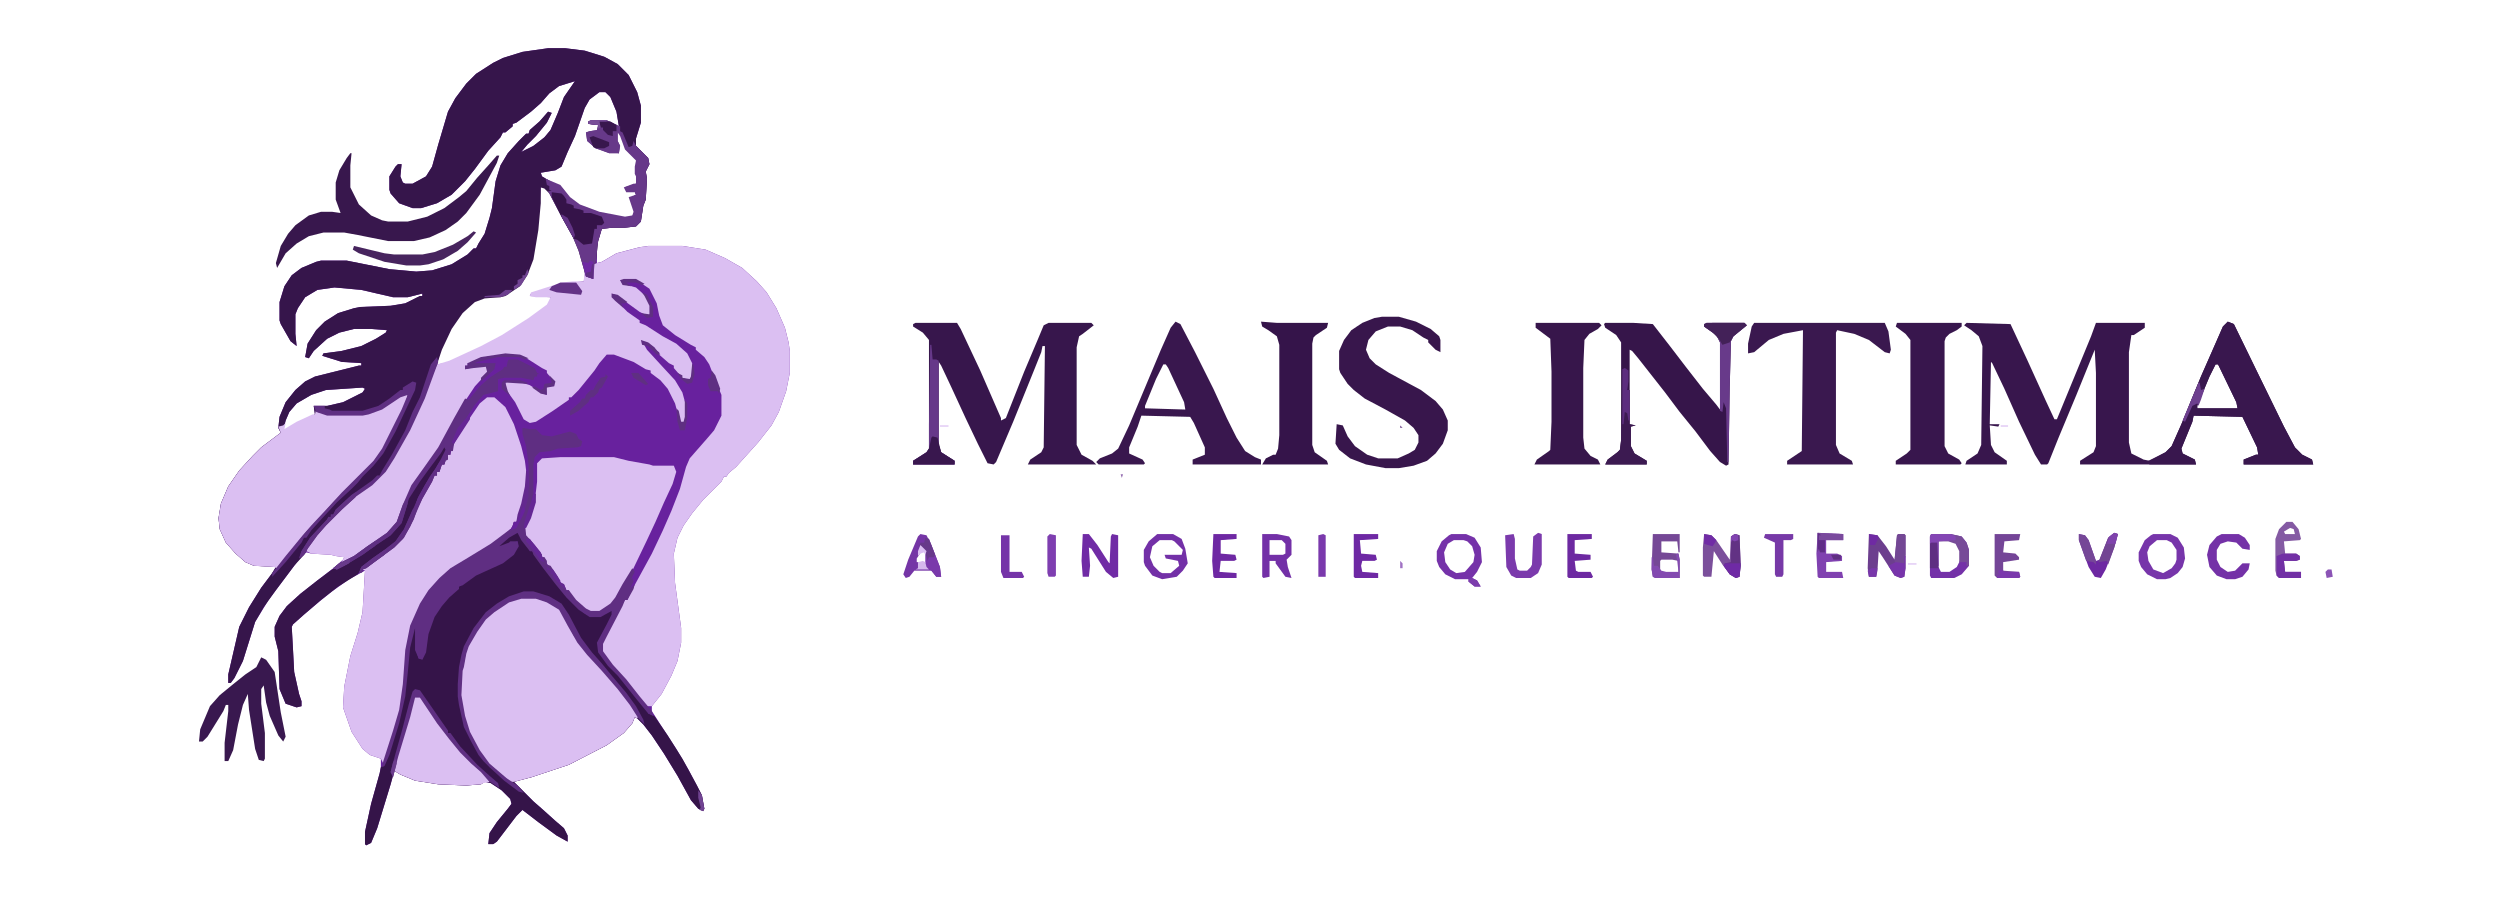 <svg xmlns="http://www.w3.org/2000/svg" viewBox="0 0 2048 734" width="535" height="192"><path transform="translate(449,39)" d="m0 0h14l16 2 16 5 11 6 9 9 7 14 3 11v14l-4 13v6l10 10 1 5-3 6 1 6-1 17-2 5-2 13-4 4-9 1h-10l-9 1-3 10-1 5v13l4-1 12-7 19-5 7-1h28l19 3 16 7 14 8 12 11 8 9 8 13 7 16 3 12 1 7v18l-3 15-6 17-6 11-11 14-18 20-6 5-2 3h-2l-2 4-15 15-9 11-7 10-5 10-3 13 1 24 5 37v12l-3 15-5 12-8 15-8 10v4l7 11 13 20 10 17 11 21 2 11-1 2-4-2-6-7-11-20-11-18-10-15-7-9-5-5-2-1-2 5-7 8-14 10-31 16-30 10-15 4 16 16 8 7 10 9 7 6 3 6v5l-9-5-15-11-13-10-5 5-16 21-3 2h-4l1-9 6-9 9-11 3-4-1-4-7-7-9-6-5-1-3 2-12 1-23-1-19-3-12-5-5-3-3 11-11 36-5 12-4 2-1-1v-10l5-23 7-25 1-5v-7l-9-3-6-5-9-14-7-20 1-17 5-25 6-19 4-17 2-34-13 7-14 10-10 8-13 11-9 8-1 2 1 18 1 19 4 18 2 6v4l-4 1-9-3-5-12-1-31-3-12v-8l4-9 6-8 11-10 14-11 13-10 8-7 1-2-7-1-4-1-16-1-4-1-7 7-24 32-11 18-10 32-7 14-3 4h-2v-7l9-39 8-16 10-16 9-12 3-5-18-1-7-3-8-7-8-9-5-11-1-9 2-12 6-14 9-13 11-12 7-7 16-12-2-4 1-9 5-12 8-10 8-7 8-4 36-9h2v-2l-16-1-16-5 1-2 15-2 16-4 12-6 8-5 1-2-13-1h-14l-12 3-10 5-11 10-4 6-3-1 2-11 7-11 7-7 11-7 13-4 5-1 25-1 12-2 12-6h2v-2l-12 3h-12l-26-6-22-2-14 2-10 6-6 9-2 5v16l1 10-5-4-8-14-1-3v-15l4-13 6-9 8-6 12-5 4-1h21l35 7 22 2 13-1 16-5 13-8 5-5h2l2-4 5-8 4-13 2-8 3-22 4-13 6-10 9-10 6-6h2l1-3 8-7 7-8 3 1-4 8-9 11-7 7-5 6 10-5 9-7 5-6 6-14 5-13 9-13-13 4-8 6-7 8-8 7-12 9-3 1v2l-6 5h-2l-2 4-10 11-11 15-8 10-11 11-12 7-13 4h-7l-11-4-7-8-1-3v-11l5-8 2-2h3l-1 10 2 5 2 1h6l11-6 5-8 5-18 8-27 6-11 9-12 8-8 14-9 8-4 16-5zm42 36-8 6-4 7-8 23-6 13-5 12-5 3-12 2 1 3 10 6 6 3 6 8 7 6 12 5 16 4 11 2 6-1 2-4-4-11 5-3-1-3h-7l-1-3 9-3 1-6-1-2v-6l1-5-9-9-4-11-2-5-2 2v7l2 4v6l-12-2-10-5-4-5v-5h6l3-2v-4l-8-1v-2h15l8 4h2l-2-12-5-12-4-4zm-48 78-2 28-4 27-5 15-6 10-12 8-4 1-13 1-8 3-10 9-9 12-9 19-3 12 7-1 25-11 21-11 22-14 15-11 3-4v-3l-17-1 1-2 22-7 2-1 19-2 1-2v-8l-4-15-5-12-9-16-10-19-5-5zm-146 164-30 2-12 4-12 7-6 7-3 7-2 8 5-2 9-5 12-6-1-7h11l13-3 16-8 2-3z" fill="#68219E"></path><path transform="translate(449,39)" d="m0 0h14l16 2 16 5 11 6 9 9 7 14 3 11v14l-4 13v6l10 10 1 5-3 6 1 6-1 17-2 5-2 13-4 4-9 1h-10l-9 1-3 10-2 18-1 1-1 12-6-2-6-21-5-12-9-16-10-19-4-4-3-1v13l-2 22-4 24-5 13-6 9-12 8-4 1-13 1-8 3-10 9-9 13-8 17-9 27-10 24-8 16-11 21-8 12-11 11-13 9-12 11-13 13-7 8-8 11-3 5-8 9-15 20-10 14-7 12-10 32-7 14-3 4h-2v-7l9-39 8-16 10-16 9-12 3-5-18-1-7-3-8-7-8-9-5-11-1-9 2-12 6-14 9-13 11-12 7-7 16-12-2-4 1-9 5-12 8-10 8-7 8-4 36-9h2v-2l-16-1-16-5 1-2 15-2 16-4 12-6 8-5 1-2-13-1h-14l-12 3-10 5-11 10-4 6-3-1 2-11 7-11 7-7 11-7 13-4 5-1 25-1 12-2 12-6h2v-2l-12 3h-12l-26-6-22-2-14 2-10 6-6 9-2 5v16l1 10-5-4-8-14-1-3v-15l4-13 6-9 8-6 12-5 4-1h21l35 7 22 2 13-1 16-5 13-8 5-5h2l2-4 5-8 4-13 2-8 3-22 4-13 6-10 9-10 6-6h2l1-3 8-7 7-8 3 1-4 8-9 11-7 7-5 6 10-5 9-7 5-6 6-14 5-13 9-13-13 4-8 6-7 8-8 7-12 9-3 1v2l-6 5h-2l-2 4-10 11-11 15-8 10-11 11-12 7-13 4h-7l-11-4-7-8-1-3v-11l5-8 2-2h3l-1 10 2 5 2 1h6l11-6 5-8 5-18 8-27 6-11 9-12 8-8 14-9 8-4 16-5zm42 36-8 6-4 7-8 23-6 13-5 12-5 3-12 2 1 3 10 6 6 3 6 8 7 6 12 5 16 4 11 2 6-1 2-4-4-11 5-3-1-3h-7l-1-3 9-3 1-6-1-2v-6l1-5-9-9-4-11-2-5-2 2v7l2 4v6l-12-2-10-5-4-5v-5h6l3-2v-4l-8-1v-2h15l8 4h2l-2-12-5-12-4-4zm-194 242-30 2-12 4-12 7-6 7-3 7-2 8 5-2 9-5 12-6-1-7h11l13-3 16-8 2-3z" fill="#36154B"></path><path transform="translate(531,201)" d="m0 0h28l19 3 16 7 14 8 12 11 8 9 8 13 7 16 3 12 1 7v18l-3 15-6 17-6 11-11 14-18 20-6 5-2 3h-2l-2 4-15 15-9 11-7 10-5 10-3 13 1 24 5 37v12l-3 15-5 12-8 15-8 10h-4l-8-9-8-10-11-13-9-11-1-2 1-9 15-28 3-5h2l2-5 18-33 9-19 7-16 7-18 5-18 3-7 14-16 6-7 6-12v-17l-5-12-5-13-4-6-7-6v-2l-4-2-13-8-10-8-3-8-2-10-6-12-9-6-2-1h-13l2 3 11 3 9 8 3 7v7l-3 1-6-3-11-8-9-6-3-1 3 5 10 10 10 7v2l5 2 14 9 11 6 9 8 4 8v11l-2 3-6-2-7-8v-2l-4-2-8-7v-2l-4-2v-2l-10-5 4 7 11 12 12 13 6 10 3 11v9l-2 5-3-1-4-15-6-12-6-7-8-6v-2l-4-1-10-6-16-6h-6l-6 7-4 6-13 16-6 6h-2v2l-13 9-14 9-5 1-5-3-7-14-8-11v-5l2-1h8l10 3 11 7 3 1-1-6 7-2-1-4-5-6v-2l-4-2-11-7-7-3-12-1-20 3-9 4h-2v2h-2v3l7-2 11-1 1 5-11 12-10 15-15 28-10 16-10 13-8 13-6 15-4 11-9 10-17 12-15 10-6 2 3-5-7-1-4-1-16-1-4-2 2-5 7-9 15-16 13-13 15-11 8-7 7-8 12-21 9-17 9-21 7-18 3-7 10-3 26-12 17-9 22-14 15-11 3-6h-12l-5-1 1-3 22-7 2-1 10-1h9l1-7 1 3 6 2v-12l3-1 4-1 12-7 19-5z" fill="#DBBFF2"></path><path transform="translate(423,435)" d="m0 0 4 4 4 7 3 3v2h2l11 15 10 13 12 14 10 9 4 2h9l10-5-1 6-9 17-2 4 1 8 6 8 9 10 7 8 11 14 7 8v2l5 2 11 16 12 19 12 22 4 8 2 11-1 2-4-2-6-7-11-20-11-18-10-15-7-9-5-5-2-1-2 5-7 8-14 10-31 16-30 10-15 4 16 16 8 7 10 9 7 6 3 6v5l-9-5-15-11-13-10-5 5-16 21-3 2h-4l1-9 6-9 9-11 3-4-1-4-7-7-9-6-5-1-3 2-12 1-23-1-19-3-12-5-5-3-3 11-11 36-5 12-4 2-1-1v-10l5-23 7-25 1-5 3-2 9-27 4-14 4-21 2-28 4-20 3-3v19l2 7h3l2-5 2-15 5-14 8-12 11-11h2v-2l14-10 22-10 9-7 3-7v-3l-7 2-8 3-1-2z" fill="#351449"></path><path transform="translate(399,325)" d="m0 0h6l9 8 7 14 6 18 3 12 1 8v13l-4 19-4 10h-2l-1 4-8 8-18 12-15 9-11 7-10 9-7 8-9 16-5 12-4 20-2 28-3 21-11 37-3 7-2-4-9-3-6-5-9-14-7-20 1-17 5-25 6-19 4-17 2-34-2-1 12-9 11-8 10-9 8-15 7-17 11-19h2v-3h2l1-4 1-2h2l1-4 2-4h2l1-5 6-12 17-25z" fill="#DBBFF2"></path><path transform="translate(427,489)" d="m0 0h12l9 3 10 6 4 6 8 16 8 11 9 10 11 12 9 11 8 10 8 12-1 2-2-1-2 5-7 8-14 10-31 16-30 10-15 4h-3l-11-9-8-7-7-10-9-17-4-14-2-14 1-20 2-6 2-11 6-12 10-14 8-7 13-8z" fill="#DBBFF2"></path><path transform="translate(1825,263)" d="m0 0 5 2 19 39 22 45 9 17 6 6 8 4 1 4h-57v-4l10-4h2l-1-6-12-25-40-1-1 5-9 22 1 4 10 5 1 4h-95v-3l11-7 2-5v-60l-1-19-15 37-15 36-8 20-1 1h-5l-5-8-13-27-12-27-10-21-1-1-1 51h8l-1 2-7-1 1 16 3 6 10 7v3h-34l1-3 9-6 3-7 1-81-3-8-6-5-6-4 2-2 36 1 14 30 15 33 7 15h2l28-68 4-11h40v4l-9 6h-2l-2 14v74l2 9 10 5 5 1 13-7 5-5 8-18 16-39 11-25 7-16zm-10 35-5 10-10 24v2h33l-1-5-14-29-1-2z" fill="#38164D"></path><path transform="translate(329,323)" d="m0 0h5l-2 8-8 17-10 19-9 12-32 32-7 8-15 16-13 16-11 14-3-1-16-1-7-3-8-7-8-9-5-11-1-9 2-12 6-14 9-13 11-12 7-7 16-12-2-5 4-1 2-2-1 5 10-6 13-6h2l1-4 1 2 8 2h29l13-4 11-6z" fill="#DBBFF2"></path><path transform="translate(459,374)" d="m0 0h44l12 3 17 3 3 1h17l2 5-3 10-7 15-7 16-7 15-12 25-9 14-6 11-8 7-4 2h-7l-8-5-8-8-2-5h-2l-3-5-3-3-6-9-2-2-4-6v-2h-2v-2l-2-1-6-8-2-4-3-1-1-2v-6l5-10 3-11 2-17v-15l4-4z" fill="#DBBFF2"></path><path transform="translate(750,264)" d="m0 0h34l3 5 16 34 17 39v2l4-2 15-38 11-26 5-12 4-2h35l2 2-9 7-3 2-2 9v80l4 8 9 5 3 3h-56l2-4 9-6 2-4 1-83h-2l-1 5-6 15-17 42-14 33-2 2-5-1-8-16-10-21-12-26-8-17-2-3v68l2 6 11 7v3h-34v-3l11-7 2-3v-89l-5-6-8-5v-2z" fill="#37164C"></path><path transform="translate(1315,264)" d="m0 0h23l16 1 14 18 13 17 14 18 11 13 3 4v-55l-3-6-10-7v-2l7-1h26l2 2-11 9-2 4-1 37-1 64-2 1-5-3-8-9-12-16-13-16-12-16-22-28-5-6-2-1v61l5 1-4 1v16l3 6 10 6v3h-34l2-4 8-6 2-2 1-8v-80l-4-6-9-6-1-3z" fill="#36154A"></path><path transform="translate(1132,259)" d="m0 0h14l14 4 12 6 7 6 1 3v10l-4-2-6-6v-2l-4-2-9-6-10-3h-10l-10 4-6 7-2 8 3 7 5 5 11 7 26 14 12 9 6 7 4 9v8l-4 11-6 8-7 6-11 4-12 2h-11l-16-3-13-5-9-7-3-5 1-16 5 1 4 9 6 8 10 7 9 3h16l9-4 5-3 3-6v-6l-4-6-7-6-16-9-17-9-9-7-5-5-6-9-1-3v-15l4-9 6-8 9-6 10-4z" fill="#38164C"></path><path transform="translate(1825,263)" d="m0 0 5 2 19 39 22 45 9 17 6 6 8 4 1 4h-57v-4l10-4h2l-1-6-12-25-40-1-1 5-9 22 1 4 10 5 1 4h-38l-3-2 16-8 5-5 8-18 16-39 11-25 7-16zm-10 35-5 10-10 24v2h33l-1-5-14-29-1-2z" fill="#39174E"></path><path transform="translate(1437,264)" d="m0 0h107l3 7 2 15-1 3-4-1-13-10-12-5-14-3-1 2v92l3 7 10 6 1 3h-54v-3l12-8 1-99-16 3-12 5-12 10-5 1v-8l3-14z" fill="#3A184F"></path><path transform="translate(963,263)" d="m0 0 4 2 12 23 15 30 11 24 8 16 7 11 8 5 5 2v4h-56v-4l10-4v-6l-9-20-3-5-40-1-3 9-7 17v5l11 5 2 3-1 1h-37l-2-2 3-3 10-4 5-4 9-19 26-62 8-18zm-10 35-6 12-9 22v2l33 1-1-6-13-28-2-3z" fill="#39174E"></path><path transform="translate(428,350)" d="m0 0 6 1h5l5 5 8 1 15-4 5 2 2 4 3 2-1 4-3 1-16 1-6 2-9 1-4 4-1 6v24l-4 16-3 8 1 10 7 8 6 8v2h2l2 3v3l3 1 6 9 2 5 3 1 2 5h2l6 8 8 7 4 2h7l9-6 4-5 6-11 8-13 2 3-3 6 1-1 1 3-3 6 4-4-1 4-5 9h-2l-2 5-13 25-3 6v6l8 11 11 12 11 14 10 12 1 4-4-2-9-11-16-20-8-8-8-11-1-8 8-15 4-8v-3l-9 5h-9l-9-6-10-10-9-11-10-13-8-11-1-3h-2l-7-9-3-6-7 4-8 7 8-3 1-1h6l1 4-4 7-9 7-22 10-11 8-3 1v2l-8 7-6 7-6 9-5 14-2 15-3 6-3-1-3-7v-18l-4 16-2 21-2 19-5 22-8 26-4 9-2 1 1-5 8-25 5-17 3-21 2-28 4-20 8-18 7-11 9-10 9-8 15-9 18-11 16-12 5-1 2-5 4-9 3-12 1-8v-18l-2-15-3-10z" fill="#5F2E82"></path><path transform="translate(1554,264)" d="m0 0h53v3l-4 3-6 3-3 3-1 3v86l3 6 9 5 2 3-1 1h-53v-3l9-6 3-3v-90l-4-5-8-6z" fill="#38164D"></path><path transform="translate(287,125)" d="m0 0h1l-1 10v18l7 14 10 9 9 4 5 1h16l16-4 14-7 12-9 6-5 9-11 9-10 7-8h2l-2 6-14 26-11 15-7 7-10 7-13 6-13 3h-21l-25-5-11-2h-17l-12 3-10 6-9 8-7 12-1-4 4-14 6-10 6-7 11-8 10-3h9l7 1-4-11v-14l3-10 6-10z" fill="#38174D"></path><path transform="translate(1033,263)" d="m0 0 13 1h42l-1 4-9 6-2 2-1 5v83l2 6 10 7 1 3h-54l3-5 6-3h2l2-5 1-11v-74l-2-7-7-5-5-3z" fill="#35144A"></path><path transform="translate(1258,264)" d="m0 0h52l2 2-3 3-7 4-4 5-1 23v57l1 9 5 6 6 3 2 4h-54l2-4 10-7 1-1 1-23v-41l-1-27-12-9z" fill="#37164B"></path><path transform="translate(484,98)" d="m0 0h13l11 5v4l2 1 5 12 3-1 1-4 2 4 10 10 1 5-3 6 1 6-1 17-2 5-2 13-4 4-9 1h-10l-9 1-3 10-2 18-1 1-1 12-6-2-6-21-5-12-9-16-10-19-1-2h3l-2-1v-3l-2-1-1-5 12 5 8 10 8 6 16 6 21 4 6-1 1-3-4-12 6-2-1-2h-7l-2-4 8-3h2v-6l-1-2v-6l1-5-9-9-4-11-2-3v7l2 4-1 6h-8l-11-4-7-6-1-7 3-1 6-1 1-4-8-1v-2z" fill="#673889"></path><path transform="translate(341,569)" d="m0 0 4 2 10 15 10 14 9 11 12 13 13 12 2 4-5 1-2 1-12 1-23-1-19-3-12-5-5-3 4-18 8-26 4-16z" fill="#DBBFF2"></path><path transform="translate(364,365)" d="m0 0 2 1-3 9-4 5-5 9-12 20-5 13-7 14-7 9-8 6-17 12-5 7-16 10-14 11-14 12-9 8-1 2 1 18 1 19 4 18 2 6v4l-4 1-9-3-5-12-1-31-3-12v-8l4-9 6-8 11-10 14-11 12-9 8-3 10-6 16-10 5-4 10-7 7-8 7-22 10-15 7-9 9-12z" fill="#37154B"></path><path transform="translate(214,538)" d="m0 0 4 2 7 10 5 33 4 20-2 4-4-5-7-16-3-11-2-14-2 3v12l3 24v21l-1 2-4-1-3-9-5-32-1-13-4 9-4 16-4 21-4 9h-3v-15l3-26v-5h-2l-2 5-13 21-4 4h-3l1-10 8-19 8-9 11-9 10-8 9-6z" fill="#39184F"></path><path transform="translate(417,294)" d="m0 0h7l14 7 2 4 2 1h-2v2h-2l-1 3-10-2h-14l-5 1v10l-12 3-7 8-7 11-4 5-6 12v4l-1 6h-2v3h-2v4l-2 1-1 3h-2l-2 6h-2v3h-2l-2 5-8 14-10 23-6 10-7 7-15 11-8 6-3 1v2l-3 1 2-5 9-7 10-7 9-7 7-10 9-20 3-7 9-16 5-7 4-7 4-8-1-2-3 5-9 12-8 11-9 14-6 20-9 10-12 8-11 8-10 6-11 6-3-1 5-4 12-6 11-8 16-11 8-9 5-14 7-16 10-14 12-17 13-24 9-16 3 1 9-11 8-7 6-4 5-3 1-2h2l1-5z" fill="#5F2E82"></path><path transform="translate(429,484)" d="m0 0h8l13 4 10 6 6 9 10 19 9 12 8 9 9 11 11 13 8 11 6 11 1 4-5-5-7-11-10-13-13-15-12-13-8-10-8-14-7-13-10-6-9-3h-12l-10 3-12 8-7 6-7 10-7 12-2 6-2 11-1 3-1 20 3 17 4 13 8 15 8 11 14 12 9 6 5 6-4-1-12-9-12-11-5-5-4-5-6-11-6-12-4-18-1-7v-10l1-14 2-10 2-7 8-15 10-13 9-7 10-6z" fill="#5F2F82"></path><path transform="translate(338,312)" d="m0 0 3 1-1 6-16 34-10 18-8 10-9 9-4 5-5 5-12 11-12 13-9 10-4 6h-2l-2 4-13 16-11 12v-3l11-14 14-17 7-8 14-15 11-12 26-26 7-10 16-32 5-12-6 2-15 10-11 4-5 1h-29l-9-3-2-5h9v2l4 1 2 1h25l13-4 9-6 9-7h2v-2z" fill="#5F2F82"></path><path transform="translate(452,157)" d="m0 0 8 1 2 2 2 3v3l4 1 2 1v2l5 1 3 1v2h6l9 3 2 5-2 2h-4v3h-2l-2 12-7 1-5-4-3-1-10-18-8-16z" fill="#351349"></path><path transform="translate(762,282)" d="m0 0h1l1 12h3l2 1v69l2 6 11 7v3h-34v-3l11-7 2-3v-20z" fill="#663889"></path><path transform="translate(1398,264)" d="m0 0h31l2 2-11 9-2 4-1 37-1 62h-1l-1-44-2-5-1 8-2-1v-56l-3-6-10-7v-2z" fill="#683A8A"></path><path transform="translate(1531,437)" d="m0 0 7 1 7 9 7 11 2-20 1-1h5l1 1v27l-1 7-3 1-5-2-9-14-4-6-1 16-1 5h-6l-1-7z" fill="#6C3E8E"></path><path transform="translate(1396,437)" d="m0 0 6 1 4 4 11 16 1-19 4-2 3 1 1 25-1 9-3 1-5-3-6-8-7-11-2 21h-6l-1-1v-23z" fill="#7B4F9B"></path><path transform="translate(1331,301)" d="m0 0 3 2v9l-1 7h2v28l5 1-4 1v16l3 6 10 6v3h-34l2-4 8-6 2-2 1-8 1-58z" fill="#3C1A51"></path><path transform="translate(1582,437)" d="m0 0h16l9 2 4 5 2 6v13l-6 7-6 3h-19l-1-2v-32zm8 5-2 1v21l2 4h7l6-4 3-6v-7l-3-6-2-2z" fill="#7431A8"></path><path transform="translate(1189,437)" d="m0 0h12l7 3 5 8 1 12-4 8-4 5 4 2 3 5h-5l-5-4v-2h-11l-8-4-5-6-2-5v-8l4-8 6-5zm2 5-5 3-3 7 1 8 4 6 5 3 7-1 7-8 1-6-2-7-4-4-3-1z" fill="#7532A9"></path><path transform="translate(1764,437)" d="m0 0h14l6 3 5 8 1 9-2 7-4 5-6 4-4 1h-7l-8-4-5-6-2-5v-7l5-10 5-4zm3 5-6 5-2 5 1 7 4 7 8 3 7-4 3-4 1-3v-8l-4-6-4-2z" fill="#7735AA"></path><path transform="translate(388,189)" d="m0 0 2 1-7 8-8 7-12 7-12 4-7 1h-11l-18-3-21-7-5-3 1-3 25 6 8 1h23l10-2 15-6 12-7z" fill="#47245E"></path><path transform="translate(948,437)" d="m0 0h13l7 4 3 8 2 12-4 6-5 5-12 2-8-3-6-8-1-3v-10l4-7zm2 5-6 5-2 9 3 7 5 5 2 1h7l7-6-1-4-10-2-1-3h14l1-4-7-7-2-1z" fill="#7330A7"></path><path transform="translate(358,292)" d="m0 0 1 4-11 30-12 26-13 23-7 11-11 11-13 9-12 11-13 13-7 8-8 11-3 5-4 3 2-6 7-11 14-15 1-2h2v-2h2l2-4 13-12 17-12 4-4h2l2-4 8-13 11-20 6-15 6-12 9-27z" fill="#5F2F82"></path><path transform="translate(1873,427)" d="m0 0h5l5 6 2 8-1 1-13 1 1 10h9l3 2v3l-3 1h-10l1 9h13v5h-18l-2-2-1-4v-26l3-8zm3 5-5 3 1 2h8l-1-4z" fill="#845AA3"></path><path transform="translate(484,98)" d="m0 0h13l10 5-1 5v7l2 4-1 6h-8l-11-4-7-6-1-7 3-1 6-1 1-4-8-1v-2z" fill="#673989"></path><path transform="translate(887,437)" d="m0 0h5l7 9 9 14 1 1 1-22 1-2 5 1v34l-4 1-6-5-12-19-2-1 1 15-1 9h-5l-1-13z" fill="#702BA5"></path><path transform="translate(1820,437)" d="m0 0h14l5 3 4 6v4l-6-1-5-5-7-1-6 2-3 5v8l3 6 6 4 6-1 6-6h6l-1 5-5 6-6 2h-7l-8-3-6-7-2-10 2-8 6-7z" fill="#7431A7"></path><path transform="translate(754,437)" d="m0 0 5 1 4 8 7 18 1 8h-4l-4-5h-14l-4 5-3 1-2-3 4-12 8-19zm1 14-4 6v3h6l2 1v-7l-2-3z" fill="#7535A6"></path><path transform="translate(1260,436)" d="m0 0 3 1v25l-3 7-6 4h-12l-4-2-4-7-1-26 7-1 1 4v16l2 9 2 1h6l3-3 1-2 1-23z" fill="#7B3AAC"></path><path transform="translate(1034,437)" d="m0 0h12l10 2 2 3v12l-4 4 1 6 3 9-5-1-8-11v-2h-5v13l-5 1-1-1zm6 5v12h11l2-1v-8l-3-3z" fill="#7330A7"></path><path transform="translate(1354,437)" d="m0 0h22v15h-1l-1-9h-13v9l14 1 1 5v15h-20l-2-1-1-6zm7 21-1 1v8l5 2h8l2-1v-9l-5-1z" fill="#754896"></path><path transform="translate(1489,436)" d="m0 0 21 1v5h-14v11h9l4 2v4l-13 1v8h13l1 5h-20l-1-1-1-19z" fill="#8041B0"></path><path transform="translate(1732,436)" d="m0 0 3 1-3 11-7 18-4 7-5-1-5-8-8-22v-5l5 1 3 4 6 17 3-1 7-18z" fill="#6D28A2"></path><path transform="translate(1634,437)" d="m0 0h21l-1 5-12 1-1 9 10 1 3 3v2l-13 2v7l13 1 1 4-1 1h-18l-2-2z" fill="#744597"></path><path transform="translate(340,564)" d="m0 0 4 1 7 10 9 13 7 10v2h2l8 11 14 15 10 9 7 6 1 4-9-6-6-7-8-7-9-9-9-11-10-13-14-21h-4l-4 16-10 33-4 16-2-4 2-8 7-25 6-23 3-10z" fill="#5F2F82"></path><path transform="translate(1284,437)" d="m0 0h20v4l-14 1v11l13 1v4l-13 1 1 8 2 1h10l2 4-1 1h-19l-1-1z" fill="#6D29A1"></path><path transform="translate(1109,437)" d="m0 0h20v4l-15 1 1 11 12 1 1 4-2 1h-10l-1 4 1 5 13 1v4h-19l-1-1z" fill="#6E28A4"></path><path transform="translate(994,437)" d="m0 0h19v4l-13 1v11l12 1 1 4-2 1h-11l-1 9 14 1v4h-18l-1-1-1-13z" fill="#6E28A3"></path><path transform="translate(764,357)" d="m0 0 4 1 3 12 11 7v3h-34v-3l11-7 2-3 2-9z" fill="#39174E"></path><path transform="translate(1398,264)" d="m0 0h31l2 2-11 9-3 5-6 2-3-5-5-5-7-5v-2z" fill="#432158"></path><path transform="translate(1582,437)" d="m0 0h16l9 2 4 5 2 6v13h-2v-3h-6v-9l-3-6-6-2h-8v20h-1l-1-18h-5v-6z" fill="#774B98"></path><path transform="translate(1446,437)" d="m0 0h23v4l-2 1h-6v28l-1 2h-5l-1-2v-26l-9-4z" fill="#7739A7"></path><path transform="translate(820,438)" d="m0 0h7v30h10l2 4-1 1h-16l-2-5z" fill="#7534A8"></path><path transform="translate(1421,437)" d="m0 0 4 1 1 25-1 9-3 1-5-3-5-7 1-2 5-1v-21z" fill="#623284"></path><path transform="translate(1870,453)" d="m0 0h11l3 2v3l-3 1h-10l1 9h13v5h-18l-2-2v-16z" fill="#7230A5"></path><path transform="translate(758,440)" d="m0 0 3 1 9 23 1 8h-4l-4-5-5-3v-13l-4-4v-3h3z" fill="#7A39AB"></path><path transform="translate(860,437)" d="m0 0 5 1v33l-1 1h-5l-1-3v-30z" fill="#7E3EB0"></path><path transform="translate(333,408)" d="m0 0 1 4-5 16-9 10-12 8-11 8-10 6-11 6-3-1 5-4 12-6 11-8 16-11 8-9 5-14z" fill="#5F2F82"></path><path transform="translate(1084,437)" d="m0 0 2 1v34h-6v-34z" fill="#7A39AC"></path><path transform="translate(340,415)" d="m0 0 2 1-3 9-8 15-8 8-15 11-8 6-3 1v2l-3 1 2-5 9-7 10-7 9-7 7-10 7-16z" fill="#5F2F82"></path><path transform="translate(414,289)" d="m0 0 12 1 7 3-3 1-5-2h-17l-17 4-2 1h17l-1 5-11 10v-3l5-5-1-4-10 1-7 1v-3h2v-2l11-5z" fill="#5F2F82"></path><path transform="translate(295,400)" d="m0 0m-1 1m-1 1m-2 1h2l-2 4-10 9-14 14-7 8-8 11-3 5-4 3 2-6 7-11 14-15 1-2h2v-2h2l2-4 13-12z" fill="#613183"></path><path transform="translate(459,231)" d="m0 0h13l5 7-1 3-20-2-6-2 2-3z" fill="#633286"></path><path transform="translate(496,306)" d="m0 0 2 2-5 9-2 1-1 3-4 4h-2l-2 4-8 7-7 4v-4l8-7 2-3h2l1-3 4-4h2l2-4 4-6 4-1z" fill="#5F2F82"></path><path transform="translate(1331,301)" d="m0 0 3 2v9l-1 7h2v25h-1l-1-6-2-1-1 10h-1v-45z" fill="#5C2D7E"></path><path transform="translate(1555,437)" d="m0 0h5l1 1v16l-1 7h-7l-1-2 2-21z" fill="#734794"></path><path transform="translate(1489,436)" d="m0 0 21 1v5h-15v10h-4l-1-3-1 3z" fill="#7A4A9D"></path><path transform="translate(1732,436)" d="m0 0 3 1-3 11-5 14-1-3-7 1 8-20z" fill="#724593"></path><path transform="translate(1703,437)" d="m0 0 5 1 3 4 6 17v3l-2-2-6-1-6-17z" fill="#754797"></path><path transform="translate(1374,453)" d="m0 0h1l1 5v15h-20l-2-1-1-6v-10h1l1 7h3l3 4 4 1h10l-1-9-1-5z" fill="#834AB0"></path><path transform="translate(363,375)" d="m0 0 2 2-1 3h-2l-2 6h-2v3h-2l-2 5-8 14-4 8-2-1 2-7 6-11 9-14 3-5z" fill="#602D85"></path><path transform="translate(431,385)" d="m0 0h1l1 21-4 15-6 11-5 2 2-4 1-3h2l1-6 3-9 3-14z" fill="#63288E"></path><path transform="translate(1582,437)" d="m0 0h16l4 2v3l-14 1v20h-1l-1-18h-5v-6z" fill="#8446B4"></path><path transform="translate(1582,444)" d="m0 0h5l1 21h-7v-20z" fill="#5F2E82"></path><path transform="translate(1560,455)" d="m0 0h1v10l-1 7-3 1-5-2-5-8 6-3 7 1z" fill="#7734AA"></path><path transform="translate(1801,313)" d="m0 0h1l1 6 3-1-3 9-2 5-1-2-4 2-6 13-2-1z" fill="#6D3F8E"></path><path transform="translate(1413,461)" d="m0 0h13l-1 11-3 1-5-3-5-7z" fill="#6F2AA5"></path><path transform="translate(491,99)" d="m0 0h9l5 3v5h-3v4l-4-1-4-4v-2h-2z" fill="#39174E"></path><path transform="translate(758,440)" d="m0 0 3 1 5 13-1 2h-4l-1 3-3-10-4-2 1-3h3z" fill="#67398A"></path><path transform="translate(311,440)" d="m0 0m-1 1m-1 1m-2 1h2l-2 4-14 9-11 7-6 3-3-1 5-4 12-6 11-8z" fill="#5F2F82"></path><path transform="translate(1639,466)" d="m0 0 4 2h11l1 4-1 1h-18v-3h3l-2-1v-2z" fill="#7A38AC"></path><path transform="translate(583,303)" d="m0 0 3 4 4 11-1 4-1-2h-6l-2-5v-5l2-1z" fill="#5F2F82"></path><path transform="translate(483,213)" d="m0 0 3 1v14l-6-2-3-12 5 1z" fill="#6E29A3"></path><path transform="translate(486,111)" d="m0 0 13 5v3l-4 2h-7l-2-1-3-8z" fill="#38174D"></path><path transform="translate(438,404)" d="m0 0h1v7l-4 13-4 8h-2l1-6 5-15 2-2z" fill="#642694"></path><path transform="translate(321,445)" d="m0 0m-1 1m-1 1m-1 1m-1 1m-2 1h2l-2 4-14 10-4 2v2l-3 1 2-5 9-7z" fill="#623285"></path><path transform="translate(561,327)" d="m0 0 2 3v12l-2 10h-4l-2-7-1-11 2 2 2 9h2l1-4z" fill="#5F2F82"></path><path transform="translate(385,340)" d="m0 0v3l-11 17-2 3-2-1 5-12 7-8z" fill="#652595"></path><path transform="translate(1396,437)" d="m0 0 6 1 4 4-1 2-2 3-4-1-3-1z" fill="#702CA5"></path><path transform="translate(450,307)" d="m0 0 5 5-1 4-6 1v6l-5-1-7-5 2-1 5 3 2-1 1-4 6-1z" fill="#5F2F82"></path><path transform="translate(1489,436)" d="m0 0 3 2h-2v4h5v10h-4l-1-3-1 3z" fill="#602C87"></path><path transform="translate(431,441)" d="m0 0h3l9 11 3 8-3-1-8-11-4-5z" fill="#642694"></path><path transform="translate(413,311)" d="m0 0h13l6 2v1l-16-1h-2l2 7 2 4-7-6v-5z" fill="#5F2F82"></path><path transform="translate(501,240)" d="m0 0 5 1 8 6-2 1h-3l2 4-7-6-3-3z" fill="#5F2F82"></path><path transform="translate(517,305)" d="m0 0h6l8 9-2 1-10-6z" fill="#5F2F82"></path><path transform="translate(460,175)" d="m0 0 5 3 4 8 2 6-1 3-10-18z" fill="#633486"></path><path transform="translate(1531,437)" d="m0 0 7 1 1 2-3 6h-4z" fill="#6F2AA3"></path><path transform="translate(526,239)" d="m0 0 4 2 5 10v8l-5 1-5-4 7 1v-7l-4-8z" fill="#5F2F82"></path><path transform="translate(511,228)" d="m0 0h10l7 4-2 1-5-2h-8l4 3-7-1-2-4z" fill="#5F2F82"></path><path transform="translate(448,463)" d="m0 0 1 2 4 1 6 9v2l3 1 2 5-6-5-5-6v-2h-2v-3l-3-1z" fill="#642791"></path><path transform="translate(1732,436)" d="m0 0 3 1-2 8h-7l2-6z" fill="#7F43AC"></path><path transform="translate(429,414)" d="m0 0 1 4-7 14-5 2 2-4 1-3h3l3-9z" fill="#67229C"></path><path transform="translate(567,298)" d="m0 0h1l1 8-2 7-4 1-5-4-3-5 4 2v2l6 1 1-2z" fill="#5F2F82"></path><path transform="translate(1533,465)" d="m0 0h5l-1 7h-6l-1-5z" fill="#7837AA"></path><path transform="translate(484,98)" d="m0 0h13v1h-6l1 5-2 1v-3l-8-1v-2z" fill="#784E98"></path><path transform="translate(756,459)" d="m0 0 2 1 1 4 2 2h-11l2-1v-5z" fill="#D5B8EC"></path><path transform="translate(432,220)" d="m0 0 1 3-6 10-6 4v-3l3-2v-3l4-2v-2h2z" fill="#714492"></path><path transform="translate(572,647)" d="m0 0 3 4 2 11-1 2-3-1 1-2-2-8z" fill="#714492"></path><path transform="translate(1206,473)" d="m0 0 4 2 3 5h-5l-5-4v-2z" fill="#7C3DAD"></path><path transform="translate(525,278)" d="m0 0 6 2 5 4 5 6h-3l-7-7-5-1z" fill="#5F2F82"></path><path transform="translate(414,237)" d="m0 0h6l-4 4-6 2h-13v-1l12-1z" fill="#6C3E8E"></path><path transform="translate(288,456)" d="m0 0m-1 1m-2 1h2l-1 3-10 5-3-1 5-4z" fill="#693B8B"></path><path transform="translate(1907,466)" d="m0 0h3l1 6-5 1-1-5z" fill="#8B54B5"></path><path transform="translate(324,621)" d="m0 0 1 4-3 11-2-4 2-8z" fill="#6B3C8C"></path><path transform="translate(754,446)" d="m0 0 5 5-1 3-1-2-3 1-2 2v-4z" fill="#DBBFF2"></path><path transform="translate(485,216)" d="m0 0h1v12l-6-2v-3l4-1z" fill="#5F2F82"></path><path transform="translate(1500,454)" d="m0 0h8v4h-6z" fill="#5F2F82"></path><path transform="translate(1421,437)" d="m0 0 3 1v4l-3 1-2-1-1 2v-5z" fill="#8144B0"></path><path transform="translate(1147,459)" d="m0 0 2 2v4h-2z" fill="#A072C3"></path><path transform="translate(1563,461)" d="m0 0h7v1h-7z" fill="#DBBFF2"></path><path transform="translate(770,348)" d="m0 0h7v1h-7z" fill="#DBBFF2"></path><path transform="translate(1639,348)" d="m0 0h6v1h-6z" fill="#DBBFF2"></path><path transform="translate(918,388)" d="m0 0h2l-1 3z" fill="#9068AE"></path><path transform="translate(1088,461)" d="m0 0 4 1z" fill="#DBBFF2"></path><path transform="translate(1033,386)" d="m0 0 1 4z" fill="#BC9BD6"></path><path transform="translate(1649,348)" d="m0 0 4 1z" fill="#DBBFF2"></path><path transform="translate(1323,348)" d="m0 0 4 1z" fill="#9D77BA"></path><path transform="translate(866,461)" d="m0 0 3 1z" fill="#DBBFF2"></path><path transform="translate(1719,387)" d="m0 0" fill="#5F2F82"></path><path transform="translate(1033,370)" d="m0 0" fill="#885FA7"></path><path transform="translate(1147,348)" d="m0 0 2 2h-2z" fill="#7A5594"></path><path transform="translate(1620,348)" d="m0 0 3 1z" fill="#DBBFF2"></path><path transform="translate(288,121)" d="m0 0" fill="#5F2F82"></path><path transform="translate(919,462)" d="m0 0" fill="#9D77BA"></path><path transform="translate(1666,461)" d="m0 0" fill="#DBBFF2"></path><path transform="translate(1513,461)" d="m0 0 2 1z" fill="#DBBFF2"></path><path transform="translate(1719,428)" d="m0 0" fill="#DBBFF2"></path><path transform="translate(1561,348)" d="m0 0 2 1z" fill="#5F2F82"></path><path transform="translate(780,348)" d="m0 0 2 1z" fill="#DBBFF2"></path><path transform="translate(757,348)" d="m0 0 2 1z" fill="#DBBFF2"></path><path transform="translate(1745,347)" d="m0 0 2 1z" fill="#9D77BA"></path><path transform="translate(1604,347)" d="m0 0 2 1z" fill="#9D77BA"></path><path transform="translate(918,347)" d="m0 0 2 1z" fill="#DBBFF2"></path><path transform="translate(465,689)" d="m0 0" fill="#5F2F82"></path><path transform="translate(1526,462)" d="m0 0" fill="#DBBFF2"></path><path transform="translate(1029,462)" d="m0 0" fill="#DBBFF2"></path><path transform="translate(918,434)" d="m0 0" fill="#DBBFF2"></path><path transform="translate(1833,424)" d="m0 0" fill="#DBBFF2"></path><path transform="translate(1777,348)" d="m0 0" fill="#DBBFF2"></path><path transform="translate(916,348)" d="m0 0" fill="#DBBFF2"></path><path transform="translate(778,348)" d="m0 0" fill="#DBBFF2"></path><path transform="translate(1601,347)" d="m0 0" fill="#DBBFF2"></path><path transform="translate(1594,347)" d="m0 0" fill="#DBBFF2"></path><path transform="translate(1146,347)" d="m0 0" fill="#5F2F82"></path><path transform="translate(1093,347)" d="m0 0" fill="#5F2F82"></path><path transform="translate(884,347)" d="m0 0" fill="#5F2F82"></path><path transform="translate(917,346)" d="m0 0" fill="#DBBFF2"></path><path transform="translate(1147,299)" d="m0 0" fill="#DBBFF2"></path></svg>